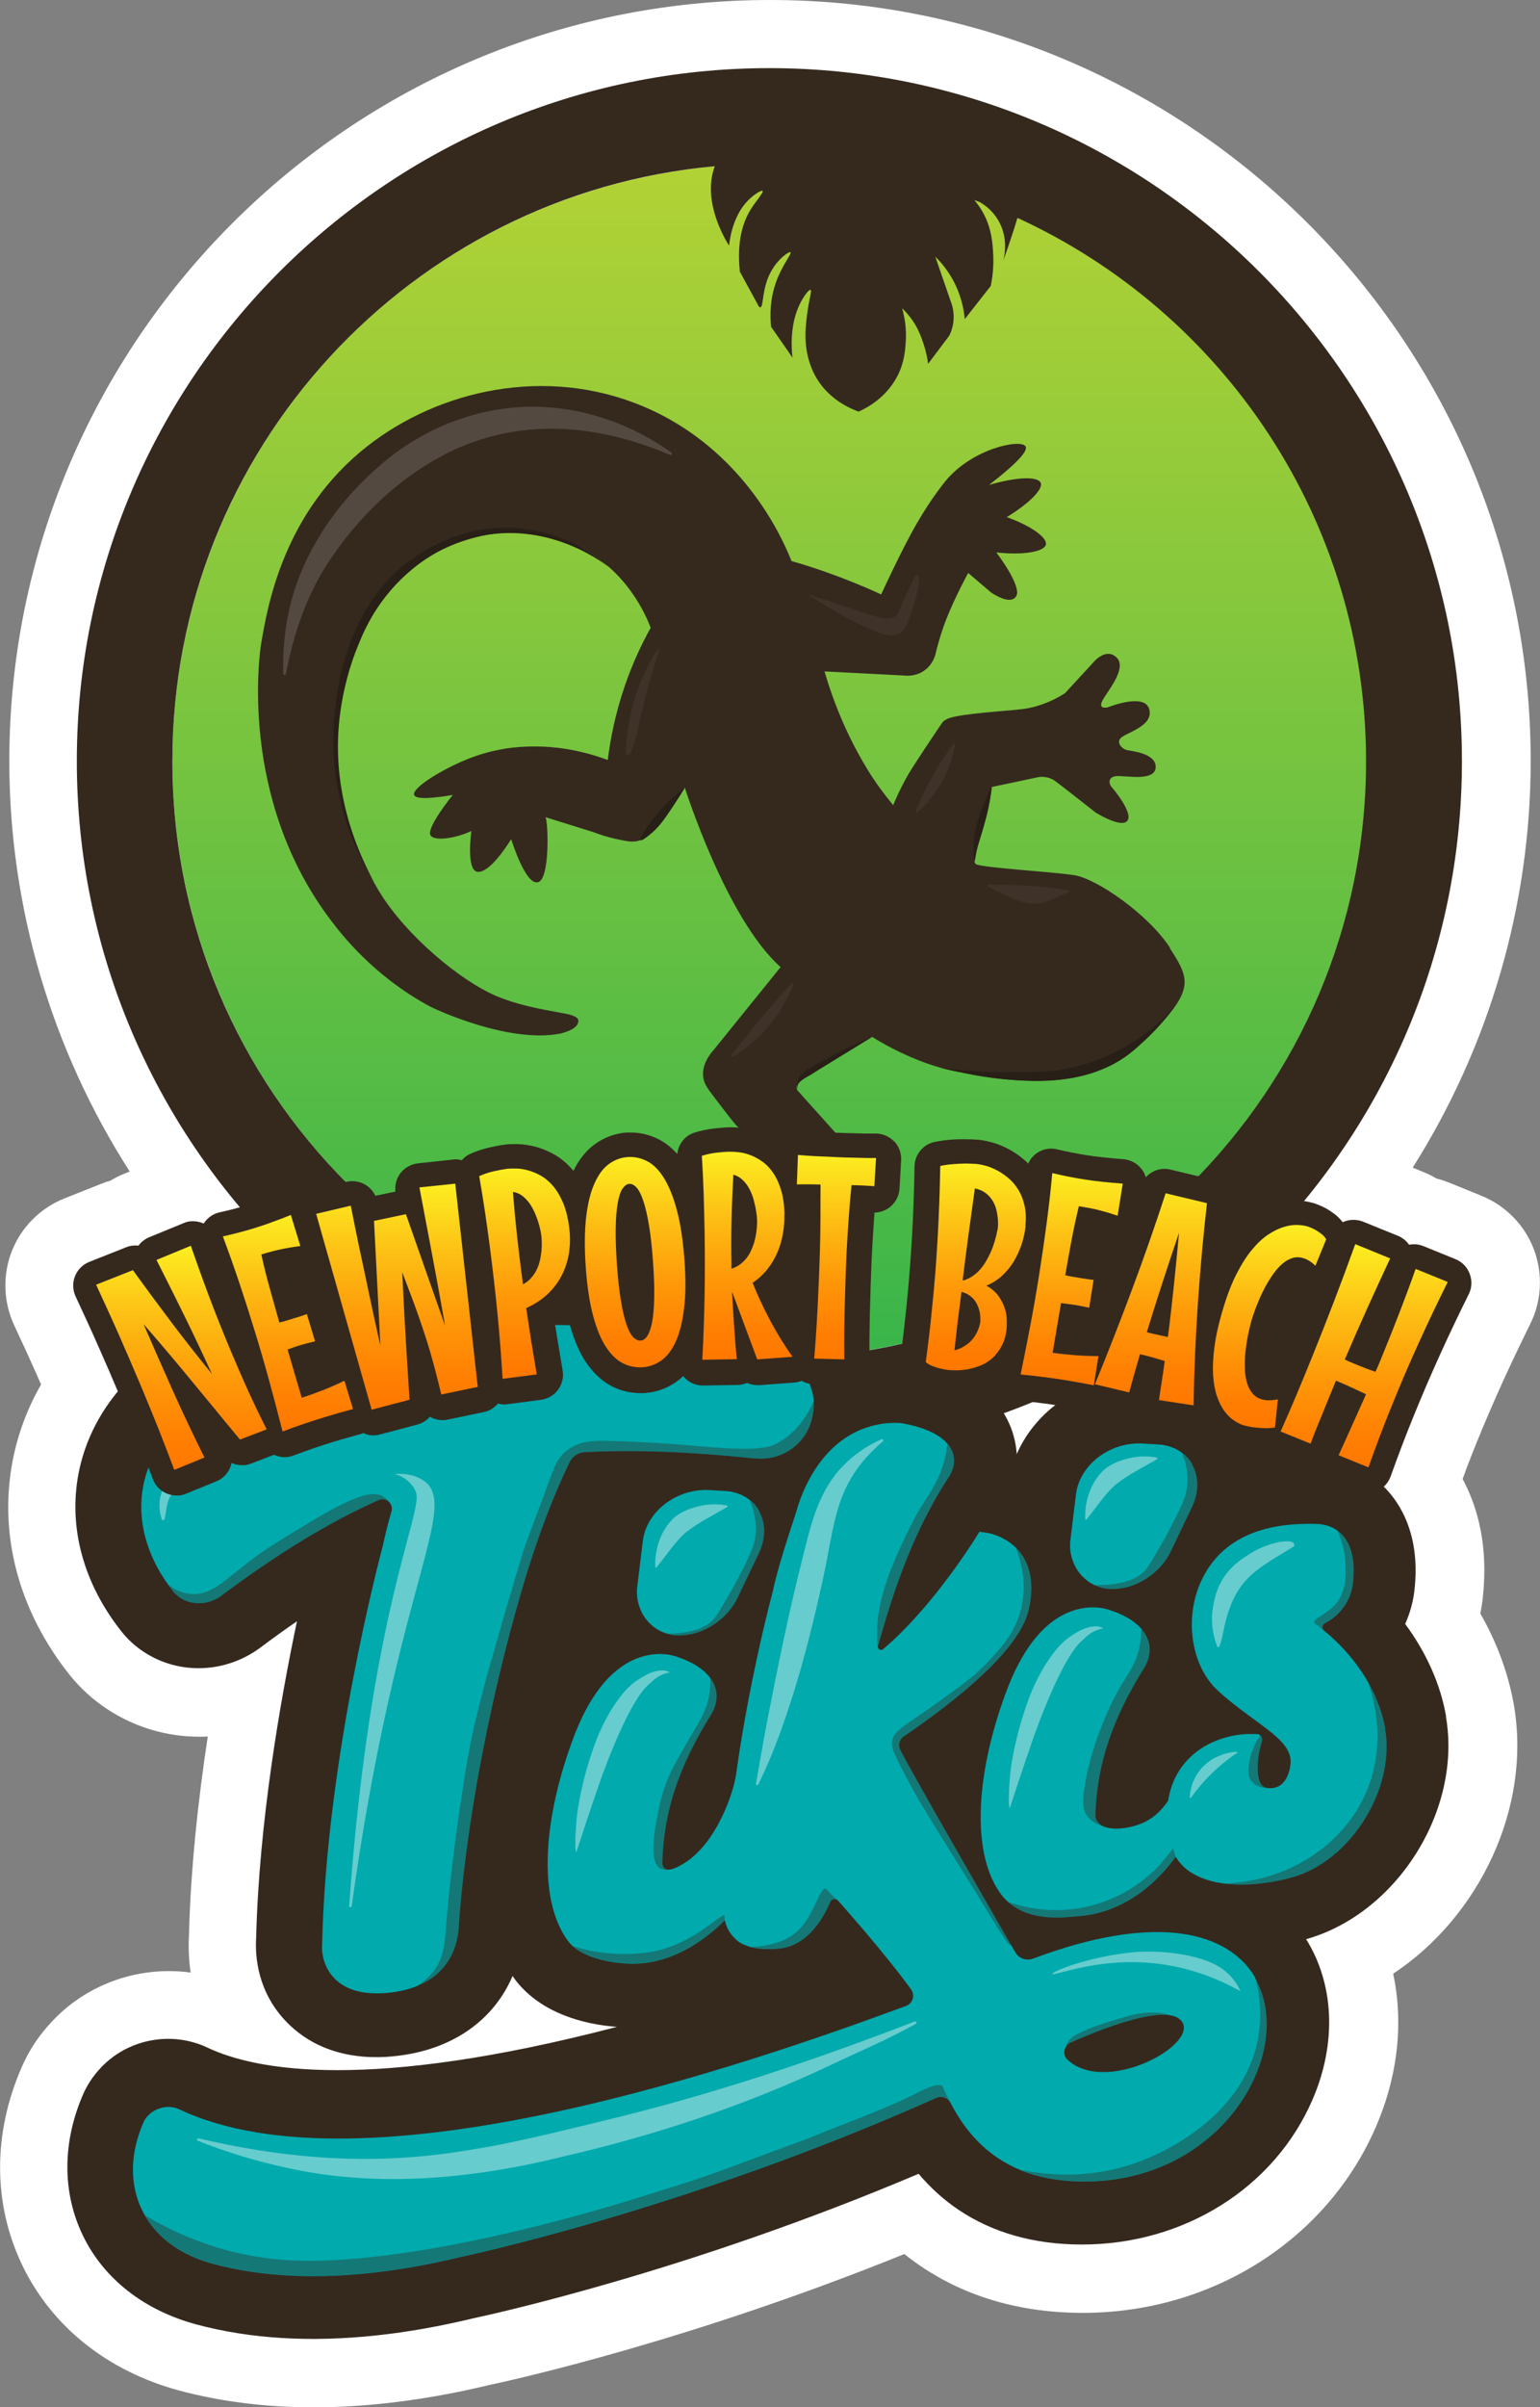 <?xml version="1.0" encoding="UTF-8"?>
<svg id="Layer_2" data-name="Layer 2" xmlns="http://www.w3.org/2000/svg" xmlns:xlink="http://www.w3.org/1999/xlink" viewBox="0 0 135.71 212">
  <rect x="0" y="0" width="135.71" height="212" fill="#808080" stroke="none"/>
  <defs>
    <style>
      .cls-1 {
        fill: url(#linear-gradient-2);
      }

      .cls-2, .cls-3, .cls-4, .cls-5 {
        fill: #fff;
      }

      .cls-6 {
        fill: url(#linear-gradient-6);
      }

      .cls-7, .cls-8 {
        fill: #35291e;
      }

      .cls-9 {
        fill: url(#linear-gradient-11);
      }

      .cls-10 {
        fill: url(#linear-gradient-10);
      }

      .cls-3 {
        opacity: .05;
      }

      .cls-3, .cls-4, .cls-8, .cls-5 {
        isolation: isolate;
      }

      .cls-11 {
        fill: #00aaad;
      }

      .cls-4 {
        opacity: .15;
      }

      .cls-8 {
        opacity: .38;
      }

      .cls-12 {
        fill: url(#linear-gradient-5);
      }

      .cls-13 {
        fill: none;
      }

      .cls-14 {
        fill: #281f17;
      }

      .cls-15 {
        fill: url(#linear-gradient-7);
      }

      .cls-5 {
        opacity: .4;
      }

      .cls-16 {
        fill: url(#linear-gradient-9);
      }

      .cls-17 {
        fill: url(#linear-gradient-3);
      }

      .cls-18 {
        fill: url(#linear-gradient);
      }

      .cls-19 {
        fill: url(#linear-gradient-4);
      }

      .cls-20 {
        fill: url(#linear-gradient-8);
      }

      .cls-21 {
        fill: url(#linear-gradient-12);
      }

      .cls-22 {
        fill: url(#linear-gradient-13);
      }
    </style>
    <linearGradient id="linear-gradient" x1="67.8" y1="18.13" x2="67.8" y2="123.35" gradientTransform="translate(0 137.77) scale(1 -1)" gradientUnits="userSpaceOnUse">
      <stop offset="0" stop-color="#39b54a"/>
      <stop offset="1" stop-color="#b2d235"/>
    </linearGradient>
    <linearGradient id="linear-gradient-2" x1="15.98" y1="8.32" x2="15.98" y2="28.05" gradientTransform="translate(0 137.77) scale(1 -1)" gradientUnits="userSpaceOnUse">
      <stop offset="0" stop-color="#f70"/>
      <stop offset=".15" stop-color="#ff8003"/>
      <stop offset=".4" stop-color="#fe9909"/>
      <stop offset=".71" stop-color="#fdc215"/>
      <stop offset="1" stop-color="#fcee21"/>
    </linearGradient>
    <linearGradient id="linear-gradient-3" x1="25.37" y1="11.7" x2="25.37" y2="30.76" gradientTransform="translate(0 137.77) scale(1 -1)" gradientUnits="userSpaceOnUse">
      <stop offset="0" stop-color="#f70"/>
      <stop offset=".15" stop-color="#ff8003"/>
      <stop offset=".4" stop-color="#fe9909"/>
      <stop offset=".71" stop-color="#fdc215"/>
      <stop offset="1" stop-color="#fcee21"/>
    </linearGradient>
    <linearGradient id="linear-gradient-4" x1="34.97" y1="13.62" x2="34.97" y2="33.52" gradientTransform="translate(0 137.77) scale(1 -1)" gradientUnits="userSpaceOnUse">
      <stop offset="0" stop-color="#f70"/>
      <stop offset=".15" stop-color="#ff8003"/>
      <stop offset=".4" stop-color="#fe9909"/>
      <stop offset=".71" stop-color="#fdc215"/>
      <stop offset="1" stop-color="#fcee21"/>
    </linearGradient>
    <linearGradient id="linear-gradient-5" x1="46.22" y1="16.34" x2="46.22" y2="34.86" gradientTransform="translate(0 137.77) scale(1 -1)" gradientUnits="userSpaceOnUse">
      <stop offset="0" stop-color="#f70"/>
      <stop offset=".15" stop-color="#ff8003"/>
      <stop offset=".4" stop-color="#fe9909"/>
      <stop offset=".71" stop-color="#fdc215"/>
      <stop offset="1" stop-color="#fcee21"/>
    </linearGradient>
    <linearGradient id="linear-gradient-6" x1="55.97" y1="17.35" x2="55.97" y2="35.88" gradientTransform="translate(0 137.77) scale(1 -1)" gradientUnits="userSpaceOnUse">
      <stop offset="0" stop-color="#f70"/>
      <stop offset=".15" stop-color="#ff8003"/>
      <stop offset=".4" stop-color="#fe9909"/>
      <stop offset=".71" stop-color="#fdc215"/>
      <stop offset="1" stop-color="#fcee21"/>
    </linearGradient>
    <linearGradient id="linear-gradient-7" x1="65.84" y1="18.02" x2="65.84" y2="36.35" gradientTransform="translate(0 137.77) scale(1 -1)" gradientUnits="userSpaceOnUse">
      <stop offset="0" stop-color="#f70"/>
      <stop offset=".15" stop-color="#ff8003"/>
      <stop offset=".4" stop-color="#fe9909"/>
      <stop offset=".71" stop-color="#fdc215"/>
      <stop offset="1" stop-color="#fcee21"/>
    </linearGradient>
    <linearGradient id="linear-gradient-8" x1="73.71" y1="18.06" x2="73.71" y2="36.07" gradientTransform="translate(0 137.77) scale(1 -1)" gradientUnits="userSpaceOnUse">
      <stop offset="0" stop-color="#f70"/>
      <stop offset=".15" stop-color="#ff8003"/>
      <stop offset=".4" stop-color="#fe9909"/>
      <stop offset=".71" stop-color="#fdc215"/>
      <stop offset="1" stop-color="#fcee21"/>
    </linearGradient>
    <linearGradient id="linear-gradient-9" x1="86.01" y1="17.1" x2="86.01" y2="35.31" gradientTransform="translate(0 137.77) scale(1 -1)" gradientUnits="userSpaceOnUse">
      <stop offset="0" stop-color="#f70"/>
      <stop offset=".15" stop-color="#ff8003"/>
      <stop offset=".4" stop-color="#fe9909"/>
      <stop offset=".71" stop-color="#fdc215"/>
      <stop offset="1" stop-color="#fcee21"/>
    </linearGradient>
    <linearGradient id="linear-gradient-10" x1="94.43" y1="15.78" x2="94.43" y2="34.46" gradientTransform="translate(0 137.77) scale(1 -1)" gradientUnits="userSpaceOnUse">
      <stop offset="0" stop-color="#f70"/>
      <stop offset=".15" stop-color="#ff8003"/>
      <stop offset=".4" stop-color="#fe9909"/>
      <stop offset=".71" stop-color="#fdc215"/>
      <stop offset="1" stop-color="#fcee21"/>
    </linearGradient>
    <linearGradient id="linear-gradient-11" x1="101.43" y1="13.99" x2="101.43" y2="34.2" gradientTransform="translate(0 137.77) scale(1 -1)" gradientUnits="userSpaceOnUse">
      <stop offset="0" stop-color="#f70"/>
      <stop offset=".15" stop-color="#ff8003"/>
      <stop offset=".4" stop-color="#fe9909"/>
      <stop offset=".71" stop-color="#fdc215"/>
      <stop offset="1" stop-color="#fcee21"/>
    </linearGradient>
    <linearGradient id="linear-gradient-12" x1="111.88" y1="11.99" x2="111.88" y2="29.89" gradientTransform="translate(0 137.77) scale(1 -1)" gradientUnits="userSpaceOnUse">
      <stop offset="0" stop-color="#f70"/>
      <stop offset=".15" stop-color="#ff8003"/>
      <stop offset=".4" stop-color="#fe9909"/>
      <stop offset=".71" stop-color="#fdc215"/>
      <stop offset="1" stop-color="#fcee21"/>
    </linearGradient>
    <linearGradient id="linear-gradient-13" x1="120.23" y1="8.53" x2="120.23" y2="28.18" gradientTransform="translate(0 137.77) scale(1 -1)" gradientUnits="userSpaceOnUse">
      <stop offset="0" stop-color="#f70"/>
      <stop offset=".15" stop-color="#ff8003"/>
      <stop offset=".4" stop-color="#fe9909"/>
      <stop offset=".71" stop-color="#fdc215"/>
      <stop offset="1" stop-color="#fcee21"/>
    </linearGradient>
  </defs>
  <path class="cls-2" d="m130.19,126.89c.71-1.75,1.46-3.48,2.22-5.16.77-1.69,1.59-3.41,2.43-5.11,1.02-2.02,1.14-4.42.34-6.57-.8-2.14-2.48-3.86-4.6-4.73l-2.83-1.15c-.38-.15-.77-.28-1.16-.38-.34-.2-.7-.38-1.08-.54l-1.02-.42c6.75-10.67,10.4-23.12,10.4-35.82C134.89,30.07,104.82,0,67.86,0S.82,30.07.82,67.03c0,12.85,3.72,25.4,10.61,36.14l-.56.23c-.4.16-.78.36-1.14.58-.27.07-.54.16-.8.27l-3.25,1.29c-2.11.84-3.8,2.52-4.63,4.63-.83,2.09-.76,4.47.19,6.52.69,1.48,1.35,2.91,1.95,4.26.14.32.29.65.43.98-1.21,2.1-2.05,4.36-2.51,6.74-1.24,6.51.54,13.2,5.03,18.84.95,1.18,2.07,2.2,3.34,3.03,2.4,1.57,5.19,2.41,8.09,2.41.25,0,.49,0,.74-.02-.84,5.51-1.51,11.61-1.66,17.57-.06,1.09,0,2.17.15,3.22-.63-.09-1.27-.13-1.91-.13-4.05,0-7.89,1.71-10.54,4.69-1.02,1.12-1.83,2.38-2.42,3.73-2.58,5.88-2.56,12.1.04,17.5,2.62,5.43,7.56,9.35,13.9,11.04,3.65.97,7.61,1.46,11.78,1.46,2.02,0,4.13-.12,6.27-.35,2.95-.32,6.05-.86,9.21-1.62,2.18-.46,17.76-3.92,36.56-11.53.48.38.97.74,1.47,1.08,4,2.7,8.76,4.08,14.16,4.1h.1c11.41,0,21.55-6.45,25.85-16.43,1.93-4.49,2.42-9.15,1.5-13.44,7.57-5,12.2-14.6,10.64-23.65-.48-2.76-1.49-5.51-2.96-8.07.1-.47.17-.94.22-1.42.5-4.53-.45-7.95-1.78-10.43.11-.29.22-.58.32-.87.31-.83.65-1.68.98-2.5Zm-.49-13.82c0-.15,0-.3-.02-.46.02.15.03.3.02.46Zm-1.39-2.19l-2.83-1.15c-.14-.06-.29-.1-.44-.13.15.03.29.07.44.13l2.83,1.15Zm-8.13-3.31c-.14-.06-.29-.1-.44-.13.15.03.3.07.44.13l3.06,1.24c.4.17.75.44.99.79-.24-.35-.59-.63-.99-.79l-3.06-1.24Zm-.85-.16c.09,0,.17.01.26.02-.11-.01-.22-.03-.34-.02.03,0,.05,0,.08,0Zm-2.49-1.04c-.36-.18-.67-.31-1-.42.33.11.65.24,1,.42.28.15.55.33.84.55.27.21.5.45.71.71h0c-.21-.26-.44-.51-.71-.71-.29-.22-.57-.4-.84-.55Zm7.86,33.65c-.06.52-.16,1.04-.3,1.54.14-.5.24-1.02.3-1.54.18-1.66.09-3.07-.16-4.27.25,1.2.34,2.62.16,4.27Zm-.06-15.4c-.36.89-.71,1.77-1.05,2.66.34-.89.68-1.77,1.05-2.66.37-.9.75-1.8,1.13-2.7-.39.9-.76,1.8-1.13,2.7Zm0-15.05c.09,0,.17.02.26.03-.11-.01-.23-.03-.34-.02h0s.06,0,.09,0Zm2.31-57.77c1.26,4.87,1.92,9.98,1.92,15.23h0c0-5.26-.67-10.36-1.92-15.23-.75-2.92-1.72-5.76-2.88-8.5,1.16,2.74,2.13,5.58,2.88,8.5Zm-18.09-29.92c1.45,1.31,2.83,2.7,4.14,4.14-1.31-1.45-2.7-2.83-4.14-4.14-1.45-1.31-2.95-2.56-4.52-3.73,1.57,1.17,3.08,2.42,4.52,3.73Zm5.95,164.86c-.18.31-.35.63-.54.93.19-.3.36-.62.54-.93Zm-.87,1.41c-.18.27-.36.55-.55.81.19-.26.37-.54.55-.81Zm-.93,1.28c-.2.25-.39.5-.6.74.21-.24.4-.49.6-.74Zm-2.13,2.3c-.23.21-.45.43-.68.63.24-.2.46-.42.68-.63Zm-1.2,1.04c-.23.19-.46.38-.7.55.24-.18.47-.37.7-.55Zm-1.28.95c-.24.16-.47.33-.72.49.25-.15.48-.33.72-.49Zm-1.34.85c-.25.14-.49.29-.74.43.25-.13.5-.29.74-.43Zm-1.4.75c-.26.13-.51.26-.77.37.26-.12.51-.25.77-.37ZM12.21,109.7c-.11-.01-.23-.02-.34-.01.03,0,.06,0,.08,0,.09,0,.18,0,.26.02.24-.33.57-.59.95-.74l3.02-1.24c.12-.05.25-.09.38-.12-.13.03-.26.07-.38.12l-3.02,1.24c-.38.16-.71.42-.95.74Zm4.24,37.16c-.26-.03-.51-.09-.77-.15.26.06.51.11.77.15Zm1.51-39.11c-.15-.07-.31-.12-.47-.15.16.03.32.08.47.15,0,0,0,0,.01,0h0s0,0-.01,0Zm3.84,38.15c-.37.2-.76.36-1.15.5.39-.14.78-.31,1.15-.5Zm-1.29.55c-.38.13-.77.23-1.16.31.39-.08.78-.18,1.16-.31Zm2.3,20.46c.31-5.12.96-10.23,1.71-14.83.37-2.3.77-4.47,1.16-6.45-.39,1.98-.78,4.15-1.16,6.45-.75,4.6-1.4,9.72-1.71,14.83Zm3.17,11.8c-.23-.2-.44-.39-.63-.59.19.19.4.39.63.59Zm.75.58c-.19-.13-.35-.26-.52-.4.17.13.34.27.52.4Zm-4.86-33.44c.39-.21.77-.44,1.13-.71-.36.27-.74.5-1.13.71Zm4.03,36.32c-.58-.05-1.14-.12-1.66-.19.52.07,1.08.14,1.66.19Zm-1.68-.19c-.52-.07-1.02-.16-1.48-.25.47.09.96.18,1.48.25Zm-1.5-.25c-.47-.09-.9-.19-1.32-.3.41.11.85.2,1.32.3Zm5.04.57c.65.03,1.33.04,2.05.04-.72,0-1.4-.02-2.05-.04Zm5.52-.06c-.32.02-.63.03-.94.05.31-.01.62-.03.94-.05Zm-1.21.06c-.21,0-.42.01-.63.02.21,0,.41-.01.63-.02Zm-1.16.04c-.16,0-.31,0-.46,0,.15,0,.3,0,.46,0Zm-3.16-.03c-.65-.03-1.27-.07-1.85-.12.59.05,1.2.09,1.85.12Zm-.71-2.8c.18.11.36.23.56.33-.2-.11-.38-.22-.56-.33Zm.95.54c.2.1.41.19.62.28-.22-.09-.42-.18-.62-.28Zm1.08.46c.23.08.47.16.72.23-.25-.07-.49-.14-.72-.23Zm1.22.36c.28.06.57.11.87.16-.3-.05-.59-.09-.87-.16Zm1.37.24c.39.04.8.07,1.23.08-.43,0-.84-.03-1.23-.08Zm1.52.09c.56,0,1.14-.03,1.76-.09-.6.07-1.18.1-1.72.1-.01,0-.02,0-.03,0Zm13.61-.87c-5.23,1.08-9.61,1.66-13.28,1.89,3.67-.23,8.05-.81,13.28-1.89Zm-2.54-4.49c.37-.56.71-1.15.98-1.79h0c-.27.64-.61,1.22-.98,1.79Zm8.17,3.21c-.23.06-.46.11-.69.17.23-.06.45-.11.69-.17Zm-1.94.47c-1.07.25-2.11.48-3.12.69,1.01-.21,2.04-.44,3.12-.69ZM9.01,83.22c-.71-2.58-1.26-5.23-1.62-7.93.37,2.7.91,5.35,1.62,7.93,2.37,8.6,6.58,16.44,12.17,23.08h0c-5.59-6.64-9.8-14.48-12.17-23.08Zm8.31,24.35c-.12-.02-.24-.03-.37-.03.03,0,.05,0,.08,0,.1,0,.19.02.29.03Zm-3.38,38.57c-.4-.18-.79-.39-1.17-.64.37.25.77.46,1.17.64Zm1.23.45c-.28-.08-.55-.19-.82-.29.27.11.54.22.82.29Zm1.83.3c.27.02.54.04.82.03-.08,0-.16,0-.24,0-.19,0-.38-.03-.57-.04Zm1.01.02c.39-.02.78-.06,1.17-.13-.39.07-.78.11-1.17.13Zm.35,33.43c.54.25,1.16.51,1.89.74-.73-.23-1.35-.48-1.89-.74-.36-.17-.74-.3-1.11-.42.38.11.75.24,1.11.42Zm3.06,1.07c-.41-.11-.8-.22-1.16-.33.36.12.75.23,1.16.33Zm-4.46-1.57c-.35-.09-.7-.16-1.06-.21.36.04.71.12,1.06.21Zm-1.15-.22c-.38-.04-.77-.05-1.15-.04.08,0,.16-.01.24-.01.3,0,.61.02.91.05Zm-6.14,1.84c-.3.25-.58.51-.85.81.26-.29.55-.56.85-.81Zm4.71-1.86c-.36.02-.71.06-1.06.13.35-.07.7-.11,1.06-.13Zm-1.15.14c-.37.08-.74.19-1.09.31.36-.13.72-.24,1.09-.31Zm-1.35.41c-.34.13-.68.29-1,.47.32-.18.66-.33,1-.47Zm-1.04.49c-.33.19-.65.41-.95.64.3-.24.62-.46.95-.64Zm-4.36,13.72c-.06-.21-.11-.43-.16-.64.04.22.1.43.16.64Zm13.13,10.87c.22.04.44.08.66.12-.22-.04-.44-.08-.66-.12Zm2.34.38c.22.03.45.06.67.09-.23-.03-.45-.06-.67-.09Zm3.02.3s.04,0,.06,0c-.02,0-.04,0-.06,0Zm2.43.07c.25,0,.5,0,.74,0-.15,0-.31.01-.47.01-.09,0-.18,0-.28,0Zm5.9-.3s0,0,0,0c0,0,0,0,0,0,.68-.07,1.37-.16,2.07-.26-.7.1-1.39.19-2.07.26Zm-3.32.25c.25-.01.5-.02.75-.04-.25.02-.5.02-.75.04Zm60.92-8.7c.94.19,1.92.32,2.93.39-1.01-.07-1.99-.2-2.93-.39Zm4.47.44c.31,0,.61-.02.91-.03-.28,0-.55.03-.84.03-.03,0-.05,0-.08,0Zm8.87-1.71c-.26.11-.52.22-.78.31.27-.1.52-.21.78-.31Zm-1.51.55c-.27.09-.53.18-.81.26.27-.08.54-.17.81-.26Zm-1.55.45c-.28.07-.55.15-.83.2.28-.06.55-.14.83-.2Zm-1.6.34c-.28.05-.56.11-.85.15.29-.04.57-.1.85-.15Zm-1.63.23c-.29.03-.58.07-.87.09.29-.02.58-.06.87-.09Zm13.43-6.23c.22-.22.43-.45.64-.68-.21.23-.42.46-.64.68Zm3.71-5c.24-.46.47-.94.68-1.43-.21.49-.44.96-.68,1.43Zm1.53-12.36c-.34-1.12-.81-2.18-1.43-3.16h0c.61.98,1.09,2.05,1.43,3.16.34,1.12.53,2.29.58,3.49-.05-1.2-.25-2.38-.58-3.49Zm10.7-16.54c.35-1.54.49-3.11.38-4.67-.03-.52-.1-1.04-.18-1.55-.18-1.07-.48-2.14-.87-3.18.39,1.04.69,2.11.87,3.18.09.52.15,1.03.18,1.55.1,1.56-.04,3.13-.38,4.67Zm-.34-38.16c.8-1.77,1.65-3.55,2.52-5.3-.87,1.75-1.72,3.53-2.52,5.3Z"/>
  <circle class="cls-18" cx="67.8" cy="67.03" r="52.61"/>
  <path class="cls-7" d="m103.12,83.49c-1.93-2.97-6.48-6.12-8.48-6.42-2-.3-8.05-.65-8.63-.96-.58-.31,1.05-3.37,1.39-6.8l4.11-.87s.78-.17,1.51.37c.73.54,3.53,2.75,3.53,2.75,0,0,2.26,1.41,2.79.73.54-.67-1.13-2.7-1.39-2.99-.25-.29-.32-.9.45-.95.77-.06,3.36.5,3.44-.75.08-1.25-2.09-1.45-2.52-1.54-.43-.08-1.1-.73-.41-1.18.68-.45,2.8-1.07,2.35-2.47-.45-1.4-3.6-.13-3.6-.13,0,0-.95.27-.51-.58.44-.84,2.22-2.86,1.24-3.8-.98-.94-2.11.51-2.11.51l-2.42,2.63c-.54.35-1.39.82-2.48,1.14-.9.27-1.48.3-2.98.43-4.4.37-4.87.6-5.27.92-.08.06-.59.84-1.63,2.4-1.12,1.7-1.4,2.15-1.65,2.61-.54.97-.91,1.81-1.14,2.37-.73-.89-1.49-1.89-2.19-3.02-1.23-1.99-2.75-4.94-3.86-8.76l6.98.36c.17.02,1.09.13,1.9-.5.65-.51.85-1.18.9-1.39.3-1.26.64-2.26.92-2.99.8-2.05,1.96-4.15,1.96-4.15l2.02,1.72s1.72,1.21,2.22.31c.5-.89-1.76-3.84-1.76-3.84,2.42.27,4.23-.07,4.37-.69.13-.61-1.3-1.65-3.45-2.42,1.96-1.19,3.23-2.46,2.99-3.02-.25-.58-2.13-.53-4.55.19,2.75-2.14,3.41-3.04,3.22-3.39-.38-.7-4.71.16-7.08,3.07-.1.12-.18.23-.25.32-.13.17-.59.77-1.05,1.45,0,0-.57.83-1.18,1.89-1.31,2.25-3.09,6.13-3.17,6.3,0,0-3.6-1.72-7.9-2.94-.67-1.69-4.09-9.84-13.07-13.62-8.59-3.61-18-1.43-24.29,3.49-7.44,5.82-8.83,14.18-9.38,17.43-.1.61-2.07,13.61,6.24,24.46.78,1.01,3.57,4.71,8.55,7.42.72.39,7.14,3.32,11.6,2.43,1.08-.27,1.63-.7,1.56-1.18-.06-.39-1.01-.55-1.51-.64-1.95-.35-3.93-.72-5.75-1.5-3.25-1.4-7.89-5.34-10.19-9.04-.96-1.55-5.94-9.96-2.82-19.54.74-2.28,2.6-7.96,8.28-10.72,1.45-.71,6.69-2.94,12.03-.27,4.28,2.14,5.94,6.09,6.34,7.16-.76,1.37-1.56,3.04-2.24,5-.87,2.51-1.31,4.78-1.54,6.64-2.68-.99-4.89-1.18-6.24-1.19-1.59-.02-2.78.18-3.13.25-.67.12-1.81.37-3.15.93-2.08.85-4.76,2.47-4.54,3.09.09.26.75.45,3.4,0,0,0-2.45,3.01-1.94,3.59.51.58,2.62.07,3.58-.42,0,0-.49,3.48.54,3.6,1.03.12,2.54-2.19,2.97-2.88,0,0,1.3,4.27,2.43,3.77.97-.43.84-5.14.6-5.7l4.23,1.32c.5.19,1.22.44,2.13.63.83.17,1.25.26,1.73.15.67-.15,1.14-.57,1.87-1.45.64-.76,1.46-1.85,2.3-3.28,0,0,3.65,11.57,8.45,15.83l-5.91,7.31c-.36.4-1.04,1.3-.91,2.37.07.58.36.98.91,1.7,1.16,1.52,1.73,2.28,2.12,2.68.88.92,2.13,2.37,3.62,4.63.1.27.41.72.3,1.28-.04.22-.13.62-.24,1.1.71.16,1.43.29,2.15.41.29.05.66.11.9.14.63.08.09.04.36-.02.01,0,.02,0,.02,0,.12-.07.23-.13.34-.21.26-.17.51-.36.76-.55.61-.46.62-.4,1.2-1.04.05-.05.41-.52.39-.46.15-.23.27-.47.39-.71.17-.35.3-.93.43-1.6.1-.52.17-1.05.23-1.58-.7-.11-1.33-.18-1.58-.14l-4.02-4.48s-.19-.51.27-.8c.46-.3,6.33-3.89,6.33-3.89,0,0,3.61,2.37,7.56,3.08,3.94.7,11.28,2.23,16.08-2.42,4.8-4.66,4.53-5.49,2.6-8.47Z"/>
  <path class="cls-7" d="m67.8,6C34.15,6,6.77,33.38,6.77,67.03s27.38,61.03,61.03,61.03,61.03-27.38,61.03-61.03S101.45,6,67.8,6Zm0,113.64c-29.05,0-52.61-23.55-52.61-52.61,0-27.43,21-49.96,47.8-52.39-.02.05-.04.11-.06.17-1.09,3.25,1.32,6.82,1.32,6.82,0,0,.16-2.2,1.41-3.69.62-.75,1.45-1.23,1.55-1.13.11.11-.58.88-1.02,1.58-.66,1.04-1.29,2.73-.99,5.54l1.55,2.84c.11.25.2.31.25.3.31-.02.11-1.7.98-3.22.6-1.07,1.55-1.73,1.68-1.63.14.11-.72,1.1-1.26,2.59-.54,1.49-.56,2.9-.45,3.97l1.89,2.72s-.34-2.23.42-4.21c.38-1,1.01-1.82,1.17-1.76.14.06-.13.79-.31,2.18-.08.67-.21,1.63-.1,2.65.04.4.18,1.65.91,2.9,1.14,1.95,3.02,2.73,3.73,2.99.67-.3,2.38-1.16,3.4-3.09.62-1.17.7-2.28.75-2.91.11-1.33-.12-2.42-.31-3.1.25.24.59.6.92,1.08.43.62.64,1.16.8,1.58.2.53.44,1.28.57,2.23l1.87-2.49c.15-.3.38-.88.38-1.64,0-.65-.17-1.17-.29-1.46-.44-1.28-.89-2.57-1.33-3.85.43.42.93,1,1.38,1.75.88,1.47,1.14,2.89,1.22,3.75l2.29-2.92c.24-1.17.25-2.16.21-2.86-.05-.91-.13-2.1-.79-3.4-.29-.57-.61-1-.87-1.3.17.06.33.13.5.19.48.28,1.09.75,1.56,1.51,1.01,1.64.57,3.35.48,3.64,0,0,.68-1.81,1.26-3.77,18.13,8.31,30.72,26.6,30.72,47.85,0,29.05-23.55,52.61-52.6,52.61Z"/>
  <path class="cls-14" d="m72.31,93.55c-.31.16-.63.3-1.06.59-.45.3-.69.46-.85.76-.22.41-.17.85-.12,1.1-.02-.1-.04-.3.05-.5.04-.09.11-.19.31-.35.27-.22.51-.34.6-.38.3-.16.58-.36.87-.54.68-.41,1.36-.84,2.04-1.25.68-.42,1.95-1.19,2.74-1.68-1.52.63-2.5,1.12-3.08,1.43-.65.34-.8.47-1.5.82Z"/>
  <path class="cls-14" d="m53.96,50.19c-.96-.88-3.72-3.18-7.93-3.63-4.83-.52-8.34,1.75-9.34,2.41-7.02,4.67-7.26,13.9-7.31,15.77-.16,6.01,2.16,10.62,3.59,12.95-1.15-2.09-3.48-6.97-3.16-13.09.2-3.77,1.34-6.73,1.6-7.39.43-1.08,1.04-2.61,2.22-4.21.64-.87,3.54-4.79,8.84-5.82,6.14-1.18,10.81,2.44,11.5,3Z"/>
  <path class="cls-14" d="m60.37,69.36c-.46.34-1.09.84-1.77,1.55-1.24,1.29-2.33,2.92-2.15,3.08.09.08.48-.22.77-.45.77-.6,1.25-1.25,2.15-2.62.28-.42.62-.95,1-1.56Z"/>
  <path class="cls-4" d="m59.01,40.05c-6.15-2.61-12.65-3.27-18.83-.51-4.72,2.17-8.64,5.92-11.44,10.28-1.83,2.92-2.87,6.07-3.54,9.5,0,.07-.07.14-.14.12-.06-.01-.09-.06-.1-.11-.06-2.02.14-4.06.62-6.03,1.21-4.95,4.32-9.29,8.18-12.55,3.89-3.28,8.97-5.16,14.08-4.91,4.06.19,8.02,1.65,11.32,4.01.05.04.07.11.03.17-.04.06-.11.06-.17.03h0Z"/>
  <path class="cls-3" d="m71.08,52.3c2.3.74,3.98,1.29,5.43,1.78.82.28,1.88.64,2.49.13.16-.13.06-.16.79-1.71.2-.42.44-.91.65-1.34.09-.17.17-.34.27-.51.04-.07.14.03.16.04.34.23-.07,1.92-.68,3.57-.42,1.13-.61,1.36-.87,1.51-.64.37-1.44.11-1.95-.09-2.39-.89-5.16-2.65-6.28-3.4Z"/>
  <path class="cls-3" d="m58.09,57.33c-.56,1.61-.93,2.96-1.17,3.88-.64,2.54-1.12,5.34-1.62,5.32-.04,0-.14,0-.14-.06,0-.41.02-.81.05-1.22.19-2.03.69-4.03,1.55-5.88.33-.74.72-1.46,1.16-2.14.04-.06.14-.04.15.03h0s0,.02,0,.06Z"/>
  <path class="cls-3" d="m69.92,86.68c-.36.92-.99,2.24-2.11,3.6-1.15,1.38-2.37,2.26-3.22,2.78h-.07c-.07.02-.12-.07-.07-.12,1.46-1.92,3.04-3.81,4.63-5.61l.7-.77c.04-.05.14-.02.14.05,0,.02,0,.05,0,.07Z"/>
  <path class="cls-3" d="m84.15,65.63c-.14.79-.44,1.98-1.16,3.25-.7,1.25-1.53,2.12-2.13,2.64l-.08.02c-.06.02-.11-.05-.09-.1l.33-.78c.81-1.79,1.81-3.55,2.98-5.14.03-.05.12-.04.13.02,0,.02.01.05.02.08Z"/>
  <path class="cls-14" d="m103.75,88.37c-.61.73-1.54,1.72-2.84,2.69-.92.69-3.33,2.34-6.88,3.05-1.43.28-2.44.3-4.46.32-2.74.03-5-.18-6.58-.38.31.08.75.19,1.27.3,1.21.27,3.23.71,5.85.8,1.1.04,2.41.08,4.09-.18,1.2-.19,1.99-.45,2.41-.6,1.06-.38,1.79-.81,1.98-.93.73-.44,1.2-.84,1.81-1.38.43-.37,1.43-1.27,2.53-2.63.35-.43.62-.8.82-1.08Z"/>
  <path class="cls-14" d="m86.5,71.29c-.25.68-.57,1.58-.67,2.75-.08.93,0,1.74.06,1.75.05,0,.07-.49.29-1.33.08-.3.12-.4.26-.85,0,0,.21-.69.43-1.51.14-.52.35-1.43.53-2.79-.42.77-.7,1.46-.89,1.98Z"/>
  <path class="cls-3" d="m89.08,79.05c-.51-.22-1.97-.93-1.97-.93l-.05-.02s-.07-.08-.05-.13c0,0,.01-.04.08-.06,6.24.04,7.22.61,7.22.61-1.22.48-.98.46-1.58.67-.85.28-1.51.8-3.64-.14Z"/>
  <path class="cls-7" d="m127.44,151.19h0c-.49-2.86-1.76-5.67-3.61-8.17.42-.95.71-1.96.82-3.01.49-4.41-.96-7.12-2.27-8.62-.45-.52-.86-.86-1.52-1.37-2.87-2.23-6.01-4.66-10.94-6.53-2.17-.82-5.28-1.76-9.15-2.16-1.01-.06-3.83-.08-6.73,1.69-1.96,1.2-3.53,2.95-4.44,5.03-.07-.9-.27-1.8-.66-2.67-1.91-4.29-6.81-5.46-8.79-5.76-.5-.08-1.86-.22-3.64.07-1.18-2.81-3.57-5.06-6.74-5.98-1.23-.36-4.07-.93-8.43-1.7-2.15-.39-4.46-.67-6.84-.85-1.12-.09-2.3-.15-3.48-.19-13.56-.44-26.7,2.18-35.15,7.02-4.85,2.78-8.02,6.96-8.95,11.78-.91,4.77.44,9.72,3.83,13.97.54.67,1.19,1.26,1.94,1.75,3.09,2.03,7.19,1.88,10.24-.38,1.11-.83,2.18-1.6,3.24-2.33-1.49,7.08-3.35,17.76-3.6,27.93-.09,1.48.07,4.69,2.71,7.39,1.61,1.65,4.58,3.51,9.59,2.97,4.96-.53,8.63-3.13,10.3-7.05.1.14.19.28.29.41,2.22,2.84,5.93,3.86,8.91,4.07-21.84,5.7-31.79,3.86-36.09,1.83-3.25-1.54-7.19-.72-9.54,1.93-.58.64-1.05,1.36-1.39,2.12-1.87,4.26-1.88,8.7-.05,12.49,1.85,3.83,5.41,6.61,10.05,7.85,4.73,1.26,10.04,1.58,15.86.95,2.73-.29,5.58-.8,8.53-1.51,1.6-.34,18.97-4.13,39.21-12.72,1.04,1.23,2.21,2.29,3.5,3.16,3,2.02,6.64,3.06,10.82,3.07,9.05.03,17.06-5,20.41-12.8,2.14-4.98,1.88-10.15-.58-14.09,8-2.25,13.75-11.36,12.32-19.6Z"/>
  <path class="cls-11" d="m71.71,123.4c-.14-1.9-1.43-3.58-3.37-4.14-1.41-.41-5.97-1.24-7.87-1.57-1.97-.35-4.09-.61-6.29-.78-1.04-.08-2.12-.14-3.22-.18-12.39-.41-24.72,2-32.18,6.28-3.42,1.96-5.55,4.69-6.16,7.87-.55,2.88.23,5.93,2.19,8.67.15.21.31.42.47.63.17.2.37.38.6.54,1.05.7,2.54.62,3.61-.18,5-3.73,9.49-6.48,13.87-8.43.38-.17.77-.04.99.24.16.2.23.47.15.75-.31,1.08-.57,2.1-.78,3.1-.25.93-4.96,18.7-5.33,34.94-.04.41-.08,1.9,1.08,3.09,1.04,1.07,2.67,1.49,4.85,1.26.85-.09,1.61-.27,2.29-.53,2.35-.89,3.69-2.76,3.83-5.41v-.08c.86-11.81,3.96-24.66,6.36-32.08,1.04-3.22,2.16-6.05,3.39-8.61.25-.52.76-.86,1.33-.89,4.33-.23,9.21-.05,14.85.54h.14c2.35.26,4.47-1.2,5.04-3.46v-.06c.15-.51.19-1.01.15-1.51Z"/>
  <path class="cls-11" d="m110.62,174.17c-2.29-3.93-8.48-5.84-19.58-1.68-.59.22-1.26-.01-1.57-.56-.1-.18-.22-.38-.35-.6-2.53-4.39-9.55-16.58-9.83-17.33-.15-.4,0-.83.34-1.07,4.83-3.29,10.18-7.62,11.01-11.11.47-1.99.27-3.63-.58-4.88-.17-.25-.36-.47-.56-.66-1.11-1.08-2.48-1.28-2.54-1.29l-.65-.09-.35.56c-.05.07-3.78,6.11-8.14,9.78-.14.12-.33.06-.41-.06-.04-.06-.06-.14-.04-.23.36-1.29.73-2.52,1.09-3.65,1.46-4.51,3.09-8.07,5.14-11.21.65-1,.51-1.82.28-2.34-.1-.22-.23-.42-.39-.61-1.12-1.29-3.51-1.72-4.04-1.8-.34-.05-1.88-.15-3.64.59-4.09,1.72-5.43,6.43-5.65,7.24-.83,2.54-1.63,4.94-2.11,7.19-.12.44-1.52,5.7-2.67,12.56-.14.83-.26,1.62-.26,1.62-.14.93-.23,1.59-.25,1.71-.25,1.76-1.78,6.11-4.56,7.83-.31.19-1.15.71-1.62.54-.01,0-.02,0-.03-.01-.07-.03-.13-.07-.18-.14-.04-.06-.06-.12-.07-.18-.03-.1-.04-.19-.04-.27.13-4.72,1.59-8.65,4.28-13,.67-1.08.55-1.99.33-2.56-.1-.26-.24-.49-.4-.7-.87-1.15-2.45-1.69-2.82-1.81-.37-.15-1.89-.64-3.79.17-2.28.96-4.14,3.37-5.52,7.14-2.8,7.63-2.92,14.44-.32,17.77.11.14.23.26.37.39,1.42,1.24,4.35,1.67,6.21,1.47,2.53-.27,4.99-1.63,7.16-3.77,0,0,0,0,.01-.01.1.5.35,1.1.9,1.62.18.19.46.42.85.56l.04.02.07.02c.14.06.3.11.46.15.66.18,1.43.2,2.33.14,2.67-.19,4.08-2.81,4.62-4.1.1-.25.41-.34.62-.2.04.02.07.05.1.08.52.6,3.99,4.48,6.41,7.79.38.52.16,1.25-.44,1.47-14.14,5.22-47.69,16.82-64.03,9.11-.96-.46-2.14-.15-2.81.6-.16.17-.28.35-.36.55-1.18,2.7-1.23,5.43-.14,7.68.09.18.18.35.28.53,1.19,2.05,3.27,3.52,6.06,4.26,5.61,1.49,12.82,1.53,21.69-.61,0,0,19.9-4.15,41.98-14.03.45-.2.99-.03,1.23.4,0,0,.01.01.01.02,1.05,2.03,2.4,3.68,4.15,4.86.62.42,1.29.78,2.01,1.08,1.59.65,3.45,1,5.61,1.01,12.34.04,18.77-11.58,15.07-17.93Zm-16.73,6.18c.09-.2.25-.37.47-.47,2.1-.94,6.83-2.87,8.95-2.36.16.04.31.09.43.16,0,0,0,0,0,0h0c.18.1.33.23.44.39,1.34,2.09-6.78,6.45-10.11,3.32-.3-.28-.35-.7-.2-1.04Z"/>
  <path class="cls-11" d="m122.07,152.26c-.25-1.46-.79-2.83-1.5-4.09-1.03-1.81-2.43-3.38-3.9-4.57,0,0,0,0,0,0-.21-.18-.17-.51.08-.64,1.33-.68,2.31-2.02,2.47-3.53.21-1.88-.09-3.29-.88-4.19-.15-.17-.31-.32-.49-.45-.5-.36-1.12-.56-1.83-.58-2.33-.06-7.37.05-9.82,4.35-1.88,3.3-1.33,7.37.46,9.61.15.19.58.87,3.67,3.12,2.15,1.57,3.5,2.56,3.4,4-.01.21-.18,2.03-1.59,2.18-.15.02-.27.02-.38,0-.37-.03-.5-.18-.56-.24-.52-.6-.41-2.27-.16-3.26l.17-.65c.05-.18-.02-.36-.14-.48-.09-.08-.2-.13-.33-.13h-.67c-.15,0-3.41-.03-5.59,2.47-.81.93-1.33,2.07-1.54,3.4-.48.72-1.13,1.42-2.04,1.87-1,.49-2.46.76-3.41.48-.32-.09-.58-.25-.75-.48-.13-.18-.22-.36-.21-.54.13-4.72,1.59-8.65,4.28-13,.67-1.08.55-1.99.33-2.56-.13-.35-.34-.66-.58-.93-.89-.99-2.29-1.47-2.64-1.58-.37-.15-1.89-.64-3.79.17-2.28.96-4.14,3.37-5.52,7.14-2.8,7.63-2.92,14.44-.32,17.77.16.21.34.39.52.56,2.03,1.85,5.2,1.35,6.06,1.29,4.52-.28,7.41-3.41,8.74-5.25.3.51.7.95,1.23,1.31.9.6,1.96.91,3.03,1.05,1.08.14,2.18.11,3.15,0,1.21-.13,2.21-.37,2.73-.51,5.2-1.38,9.24-7.76,8.31-13.12Z"/>
  <path class="cls-11" d="m105.04,128.92c-.22-.38-.51-.7-.86-.96-.57-.44-1.3-.7-2.1-.75l-1.39-.08c-2.87-.17-5.55,1.87-5.87,4.47l-.49,4c-.14,1.13.2,2.25.92,3.08.35.4.76.71,1.22.92.46.21.96.33,1.49.34.49,0,.98-.06,1.46-.2,1.58-.45,3.04-1.62,3.75-3.12l1.87-3.91c.63-1.32.62-2.69-.01-3.77Z"/>
  <path class="cls-8" d="m40.45,169.55v-.08c.86-11.81,3.96-24.66,6.36-32.08,1.04-3.22,2.16-6.05,3.39-8.61.25-.52.76-.86,1.33-.89,4.33-.23,9.21-.05,14.85.54h.14c2.35.26,4.47-1.2,5.04-3.46v-.06c.14-.51.18-1.02.15-1.51-.55,1.23-1.55,2.86-3.32,3.75-.63.32-1.63.67-6.49.24-1.02-.09-4.82-.44-8.66-.5-.83-.01-2.31-.02-3.43.97-.68.6-.95,1.32-1.09,1.69-1.74,4.68-2.61,7.02-2.62,7.07-.9,3.14-.51,1.61-1.95,6.63-.82,2.83-1.23,4.27-1.54,5.47-.28,1.11-.99,3.67-1.46,6.5-1.36,8.14-1.82,14.14-1.82,14.14-.14,1.78-.2,3.03-1.12,4.24-.45.58-1,1.03-1.6,1.37,2.35-.9,3.69-2.76,3.84-5.42Z"/>
  <path class="cls-5" d="m14.31,131.31s-.01,0-.02-.01c-.3.74-.33,1.65-.02,2.54.02.02.06.05.1.05.33,0,.13-1.44.74-2.26-.28-.05-.57-.15-.81-.31Z"/>
  <path class="cls-13" d="m94.36,179.88c-.6.27-.75,1.06-.28,1.51,3.33,3.13,11.45-1.22,10.11-3.32-1.16-1.81-7.34.7-9.83,1.81Z"/>
  <path class="cls-8" d="m63.85,168.67c-.11-.12-1.39.97-2.62,1.72-.42.26-1.29.76-2.35,1.12-1.44.5-2.64.54-3.48.57-1.11.03-2.84-.04-4.9-.68,1.42,1.24,4.35,1.67,6.21,1.47,2.53-.27,4.99-1.63,7.16-3.77,0-.05-.02-.1-.02-.16-.02-.19.02-.25,0-.28Z"/>
  <path class="cls-13" d="m73.88,167.39s-.06-.06-.1-.08c.04.03.07.06.1.08Z"/>
  <path class="cls-13" d="m94.36,179.88c-.6.27-.75,1.06-.28,1.51,3.33,3.13,11.45-1.22,10.11-3.32-1.16-1.81-7.34.7-9.83,1.81Z"/>
  <path class="cls-8" d="m68.53,171.61c2.67-.19,4.08-2.81,4.62-4.1.1-.25.41-.34.62-.2-.16-.13-.36-.31-.59-.55-.33-.34-.33-.41-.42-.43-.51-.11-1,2.19-2.27,3.53-.72.76-1.97,1.51-4.29,1.6.66.18,1.44.2,2.33.14Z"/>
  <path class="cls-11" d="m66.88,133.02c-.21-.36-.48-.67-.81-.92-.58-.46-1.33-.74-2.16-.79l-1.39-.08c-2.87-.17-5.55,1.87-5.87,4.47l-.49,4c-.14,1.13.2,2.25.92,3.08.46.53,1.04.9,1.69,1.09.33.1.66.16,1.02.16.49,0,.98-.06,1.46-.2,1.58-.45,3.04-1.62,3.75-3.12l1.87-3.91c.63-1.32.63-2.69-.01-3.77Z"/>
  <path class="cls-5" d="m37.19,130.3s.43.23.7.64c1.88,2.84-3.25,10.63-6.9,36.95-.01.08-.13.07-.15.08,0,0-.02,0-.04-.02-.02-.02-.03-.09-.03-.09,1.83-25.82,6.48-34.56,5.9-36.39-.25-.79-.99-1.24-.99-1.24-.19-.14-.39-.23-.39-.23-.1-.05-.18-.08-.26-.1-.16-.05-.22-.06-.22-.07,0-.03.63-.09,1.31.06.25.05.64.15,1.07.42Z"/>
  <path class="cls-5" d="m64.02,132.76c-1.41.82-2.36,1.26-3.51,2.14-.6.48-1.28,1.34-1.82,2.07-.25.33-.52.69-.84,1.07-.03.03-.07.04-.1,0-.1-1.57.5-3.36,1.71-4.43.65-.53,1.43-.8,2.21-.98.39-.09.79-.14,1.19-.15.4,0,.8.03,1.19.1.07.01.08.11.02.14,0,0-.05.03-.05.03h0Z"/>
  <path class="cls-8" d="m61.26,143.83c1.58-.45,3.04-1.62,3.75-3.12l1.87-3.91c.63-1.31.63-2.69-.01-3.77-.21-.36-.48-.67-.81-.92.64,1.51.58,2.66.49,3.29-.14.92-.56,1.75-1.41,3.4-.37.73-.75,1.37-1.01,1.83-.6,1.03-.9,1.55-1.12,1.83-.37.46-1.39,1.43-4.23,1.41.33.1.66.16,1.02.16.49.01.98-.06,1.46-.2Z"/>
  <path class="cls-5" d="m97.09,143.34c.07.02.13.05.13.06,0,0,0,0,0,0-1.01.22-1.33.6-1.93,1.14-1.62,1.47-3.65,6.84-4.3,8.73-.8,2.31-1.47,4.33-2,5.97-.11-.17-.11-.96-.06-1.8.04-.69.09-1.35.21-2.12.6-3.68,1.81-6.45,1.81-6.45.47-1.08,1.03-2.16,1.86-3.25.43-.57.96-1.18,1.77-1.67.37-.22.7-.47,1.42-.65.56-.14.85-.05,1.09.02Z"/>
  <path class="cls-5" d="m58.89,147.22c.07.02.13.05.13.06,0,0,0,0,0,0-1.01.22-1.33.6-1.93,1.14-1.62,1.47-3.65,6.84-4.3,8.73-.8,2.31-1.47,4.33-2,5.97-.11-.17-.11-.96-.06-1.8.04-.69.09-1.35.21-2.12.6-3.68,1.81-6.45,1.81-6.45.47-1.08,1.03-2.16,1.86-3.25.43-.57.96-1.18,1.77-1.67.37-.22.7-.47,1.42-.65.56-.14.85-.05,1.09.02Z"/>
  <path class="cls-5" d="m101.91,128.54c-1.41.82-2.36,1.26-3.51,2.14-.6.48-1.28,1.34-1.82,2.07-.25.33-.52.69-.84,1.07-.03.03-.07.04-.1,0-.1-1.57.5-3.36,1.71-4.43.65-.53,1.43-.8,2.21-.98.39-.09.79-.14,1.19-.15.4,0,.8.03,1.19.1.07.01.08.11.02.14,0,0-.05.03-.05.03h0Z"/>
  <path class="cls-5" d="m77.78,126.96c-4.34,3.71-4.15,7.2-5.3,12.29-.73,3.35-1.57,6.72-2.6,10.01-.84,2.65-1.77,5.28-3.04,7.86-.02.06-.09.11-.16.08-.05-.02-.07-.07-.06-.12.24-1.37.47-2.73.72-4.1,1.04-5.45,2.13-10.89,3.51-16.27.66-2.7,1.4-5.52,3.4-7.57.97-1.02,2.16-1.83,3.44-2.39.06-.02.12,0,.14.06.02.06,0,.11-.05.15h0Z"/>
  <path class="cls-5" d="m17.49,188.32c7.07,1.66,13.98,2.28,21.03,1.43,1.53-.17,3.4-.49,4.93-.76,3.26-.63,6.65-1.47,9.89-2.26,9.31-2.24,18.27-5.23,27.26-8.7.06-.03.13,0,.16.06.02.05,0,.11-.05.14-2.4,1.35-4.95,2.42-7.43,3.6-7.47,3.54-15.34,6.16-23.38,8.03-8.01,2-16.44,2.86-24.57,1.07-2.7-.58-5.34-1.38-7.9-2.4-.06-.02-.08-.09-.06-.14.02-.06.09-.08.14-.06Z"/>
  <path class="cls-5" d="m100.07,171.91c.18-.02,3.06-.24,5.82.62.88.28,1.67.64,2.37,1.32.56.55.89,1.13,1.07,1.52-1.81-1.01-4.47-2.17-7.78-2.48-4.96-.48-8.76,1.19-8.82.96-.06-.21,3.26-1.58,7.34-1.94Z"/>
  <path class="cls-5" d="m108.98,154.39c-.66.45-1.43,1.04-2.21,1.81-.77.75-1.37,1.49-1.83,2.14-.21.14,0-.72.01-.82.3-1.3,1.26-2.41,2.5-2.89.48-.21,1-.33,1.53-.35.03,0,.05.02.06.04,0,.03-.01.07-.05.09Z"/>
  <path class="cls-5" d="m114.05,136.17c-3.29,2.05-5.18,2.75-6.16,7.11-.14.61-.18,1.11-.44,1.72-.02.05-.08.07-.13.05-.04-.01-.05-.05-.06-.07-.65-1.6-.42-3.11-.42-3.11.13-.85.31-2.05,1.23-3.27.7-.92,1.48-1.37,1.99-1.71,1.47-.98,3.66-1.45,3.96-.96.05.07.04.16.03.22Z"/>
  <path class="cls-8" d="m33.81,131.81c-.79-.49-2.1-.4-6.44,2.21-2.66,1.6-3.98,2.41-5.34,3.45-2.3,1.76-3.45,3.04-5.18,2.91-.9-.07-1.61-.49-2.05-.82.15.21.31.42.47.63.17.2.37.38.6.54,1.05.7,2.54.62,3.61-.18,5-3.73,9.49-6.48,13.87-8.43.38-.17.77-.04.99.24h0c-.11-.16-.28-.38-.55-.54Z"/>
  <path class="cls-13" d="m94.36,179.88c-.6.27-.75,1.06-.28,1.51,3.33,3.13,11.45-1.22,10.11-3.32-1.16-1.81-7.34.7-9.83,1.81Z"/>
  <path class="cls-11" d="m58.67,164.61s-.06-.03-.08-.05c-.09-.07-.15-.17-.18-.27.01.06.03.12.07.18.05.07.11.11.18.14Z"/>
  <path class="cls-8" d="m58.67,164.61s.02,0,.03.01c-.01,0-.02,0-.03-.01Z"/>
  <path class="cls-8" d="m62.46,149.47c-.25,1.27-.73,1.95-1.78,3.76-.98,1.71-1.48,2.56-1.83,3.43-.6,1.47-.8,2.62-.94,3.37-.25,1.35-.73,3.94.27,4.52.22.13.47.13.66.1-.04,0-.09-.02-.13-.04-.01,0-.02,0-.03-.01-.07-.03-.13-.07-.18-.14-.04-.06-.06-.12-.07-.18-.03-.1-.04-.19-.04-.27.13-4.72,1.59-8.65,4.28-13,.67-1.08.55-1.99.33-2.56-.1-.26-.24-.49-.4-.7.01.41,0,1.01-.14,1.72Z"/>
  <path class="cls-8" d="m99.42,139.72c1.58-.45,3.04-1.62,3.75-3.12l1.87-3.91c.63-1.31.63-2.69-.01-3.77-.22-.38-.51-.7-.86-.96.56,1.42.51,2.51.42,3.12-.14.92-.56,1.75-1.41,3.4-.37.73-.75,1.37-1.01,1.83-.59,1.02-.89,1.53-1.12,1.83-.37.48-1.44,1.52-4.58,1.45h0c.46.21.96.33,1.49.34.48.01.98-.06,1.46-.2Z"/>
  <path class="cls-8" d="m98.71,148.59c-.9,1.53-1.37,2.76-1.92,4.19-.17.46-.72,1.93-1.1,3.93-.39,2.06-.23,2.71.09,3.17.47.68,1.26.93,1.72,1.04h0c-.32-.09-.58-.25-.75-.48-.13-.18-.22-.36-.21-.54.13-4.72,1.59-8.65,4.28-13,.67-1.08.55-1.99.33-2.56-.13-.35-.34-.66-.58-.93,0,.44-.02,1.09-.2,1.84-.33,1.38-.92,2.08-1.66,3.33Z"/>
  <path class="cls-8" d="m103.39,162.82s0,0-.01,0c-.06.04-.82.98-1.12,1.35-.78.84-2.7,2.71-5.84,3.59-3.59,1.01-6.57.1-7.62-.28,2.03,1.85,5.2,1.35,6.06,1.29,4.52-.28,7.41-3.41,8.74-5.25-.04-.05-.02-.08-.09-.29-.1-.3-.1-.42-.13-.42Z"/>
  <path class="cls-13" d="m94.36,179.88c-.6.27-.75,1.06-.28,1.51,3.33,3.13,11.45-1.22,10.11-3.32-1.16-1.81-7.34.7-9.83,1.81Z"/>
  <path class="cls-8" d="m81.5,132.18c-1.06,1.65-1.67,3.02-2.36,4.54-1.65,3.67-1.81,5.77-1.84,6.59-.03.8.01,1.46.06,1.9.01,0,.03-.02.04-.02-.04-.06-.06-.14-.04-.23.36-1.29.73-2.52,1.09-3.65,1.46-4.51,3.09-8.07,5.14-11.21.65-1,.51-1.82.28-2.34-.1-.22-.23-.42-.39-.61-.03.26-.08.63-.17,1.07-.41,1.89-1.28,3.14-1.81,3.97Z"/>
  <path class="cls-13" d="m94.36,179.88c-.6.27-.75,1.06-.28,1.51,3.33,3.13,11.45-1.22,10.11-3.32-1.16-1.81-7.34.7-9.83,1.81Z"/>
  <path class="cls-8" d="m89.96,141.74c-.52,2.1-1.78,3.43-2.95,4.67-1.02,1.09-2.02,1.82-3.97,3.23-3.3,2.4-4.35,2.72-4.45,3.83-.05.54.45,1.49,1.45,3.38.43.82.82,1.49,1.09,1.95.79,1.29,1.94,3.18,3.36,5.45,3.26,5.2,4.33,7.21,4.64,7.07-2.53-4.39-9.55-16.58-9.83-17.33-.15-.4,0-.83.34-1.07,4.83-3.29,10.18-7.62,11.01-11.11.47-1.99.27-3.63-.58-4.88-.17-.25-.36-.47-.56-.66,0,0-.01,0-.01,0,.41,1.03,1.05,3.1.47,5.45Z"/>
  <path class="cls-8" d="m110.31,156.9c.46.56,1.25.58,1.45.58h0c-.37-.03-.5-.18-.56-.24-.52-.6-.41-2.27-.16-3.26l.17-.65c.05-.18-.02-.36-.14-.48-.64.87-.86,1.68-.94,2.15-.12.68-.25,1.38.18,1.91Z"/>
  <path class="cls-8" d="m117.68,141.29c-.77.89-1.96,1.23-1.85,1.62.03.09.11.11.61.51.08.06.16.12.22.18-.21-.18-.17-.51.08-.64,1.33-.68,2.31-2.02,2.47-3.53.21-1.88-.09-3.29-.88-4.19-.15-.17-.31-.32-.49-.45.31.65.62,1.54.7,2.63.07.92.19,2.67-.86,3.88Z"/>
  <path class="cls-8" d="m111.02,165.89c1.21-.13,2.21-.37,2.73-.51,5.2-1.39,9.24-7.77,8.31-13.13-.25-1.46-.79-2.83-1.5-4.09.49,1.38,1.66,5.4-.16,9.66-2.02,4.72-6.93,7.87-12.54,8.06h0c1.08.14,2.18.11,3.15,0Z"/>
  <path class="cls-13" d="m103.32,177.51c.17.06.32.11.43.16-.13-.07-.28-.12-.43-.16Z"/>
  <path class="cls-11" d="m103.75,177.67s0,0,0,0t0,0h0Z"/>
  <path class="cls-8" d="m103.75,177.67s0,0,0,0t0,0h0Z"/>
  <path class="cls-8" d="m94.36,179.88c2.1-.94,6.83-2.87,8.95-2.36-.08-.03-.17-.05-.27-.08-.52-.14-1.11-.22-1.88-.19-1.07.04-2.24.41-4.53,1.16,0,0-.41.13-1.2.49-.77.35-1.07.56-1.29.88-.15.22-.23.43-.27.58.09-.2.25-.38.48-.47Z"/>
  <path class="cls-8" d="m110.62,174.17c.33,1.24.66,3.2.22,5.47-1.36,6.99-8.76,10.05-9.88,10.51-4.66,1.93-8.95,1.37-11.02.94,1.59.65,3.45,1,5.61,1.01,12.34.04,18.77-11.58,15.07-17.93Z"/>
  <path class="cls-8" d="m83.07,183.74c-.46-.49-2.5.72-2.71.82-3.51,1.64-5.7,2.35-8.55,3.53-.5.21-.54.22-6.58,2.45-.71.26-1.34.51-2.23.82-2.06.73-3.75,1.26-4.87,1.59-3.24,1.05-16.08,5.11-27.25,6-3.93.31-7.35.21-11.1-.83-3.08-.86-5.45-2.09-6.99-3.01,1.19,2.05,3.27,3.52,6.06,4.26,5.61,1.49,12.82,1.53,21.69-.61,0,0,19.9-4.15,41.98-14.03.45-.2.99-.03,1.23.4-.16-.26-.35-.61-.54-1.04-.1-.22-.09-.29-.15-.36Z"/>
  <path class="cls-7" d="m78.78,100.51c-.44-.45-1.05-.7-1.67-.68-.25,0-.54,0-.86,0l-1.17-.03c-.41-.01-.82-.02-1.25-.04-.42-.02-.83-.04-1.23-.05-.4-.02-.78-.04-1.13-.06-.34-.02-.64-.05-.9-.07-.11-.01-.21-.01-.32-.01-.51.02-1,.21-1.39.54-.15.13-.28.29-.39.46-.49-.34-.99-.62-1.5-.82-.52-.2-1.03-.33-1.53-.4-.42-.05-.79-.08-1.13-.07h-.18c-.33.02-.72.05-1.17.1-.59.06-1.19.19-1.77.37-.85.27-1.41,1.02-1.51,1.88-.47-.53-.99-.96-1.57-1.26-.86-.45-1.77-.66-2.72-.63h-.2c-1.03.08-1.98.44-2.83,1.07-.74.55-1.35,1.33-1.83,2.31,0-.01-.02-.02-.02-.04-.51-.6-1.08-1.08-1.69-1.42-.53-.3-1.08-.52-1.63-.67-.55-.14-1.08-.22-1.58-.23-.19,0-.37,0-.54,0-.23,0-.43.02-.61.05-.41.05-.86.14-1.34.25-.57.13-1.15.32-1.71.57-.29.13-.52.33-.72.55-.17-.04-.34-.09-.52-.08-.05,0-.11,0-.16.01l-3.17.34c-.62.07-1.19.39-1.57.89-.34.46-.49,1.04-.42,1.6l-1.77.37c-.18-.37-.46-.7-.81-.93-.39-.25-.84-.37-1.3-.36-.14,0-.29.02-.43.06l-3.04.71c-.24.06-.47.16-.68.3-.01,0-.03-.02-.04-.02-.33-.16-.69-.23-1.05-.22-.25,0-.5.06-.74.15-.57.23-1.11.43-1.62.61-.49.18-.99.35-1.49.5-.8.24-1.65.47-2.54.66-.58.13-1.07.49-1.39.98,0,0,0,0-.01,0-.32-.14-.66-.21-1-.2-.26,0-.53.06-.77.17l-3.02,1.24c-.38.16-.71.42-.95.74-.11-.01-.23-.02-.35-.01-.25,0-.5.06-.75.16l-3.23,1.28c-.58.23-1.03.68-1.26,1.26-.23.57-.21,1.22.05,1.78.68,1.46,1.35,2.91,1.99,4.36.65,1.46,1.29,2.94,1.91,4.42,1.01,2.41,1.99,4.87,2.91,7.31.21.57.65,1.02,1.2,1.26.31.13.64.2.97.19.26,0,.52-.06.77-.17l2.65-1.08c.58-.24,1.03-.7,1.25-1.29.04-.11.07-.22.1-.33.31.14.66.21,1,.2.24,0,.49-.06.73-.15l2-.77c.32.14.65.22,1,.21.24,0,.48-.06.71-.14.61-.23,1.2-.44,1.77-.64.57-.19,1.16-.39,1.75-.57.4-.12.8-.24,1.2-.35s.82-.23,1.26-.35c.06-.02.12-.05.19-.07.3.13.61.22.94.2.16,0,.33-.03.49-.07l3.32-.88c.45-.12.83-.36,1.11-.69.36.2.77.31,1.2.3.13,0,.26-.02.39-.05l3.2-.67c.5-.1.9-.39,1.21-.74.19.04.38.09.58.08.07,0,.14,0,.21-.02l3-.39c.6-.08,1.15-.4,1.51-.89.36-.49.51-1.11.4-1.71-.16-.94-.32-1.9-.48-2.86-.07-.46-.14-.92-.22-1.38.38-.26.73-.55,1.06-.87.07.33.14.65.23.95.38,1.39.84,2.5,1.42,3.38.67,1.01,1.47,1.76,2.38,2.21.84.42,1.74.61,2.66.58.07,0,.15,0,.22-.01,1.01-.07,1.96-.42,2.81-1.03.19-.14.37-.29.55-.46.04.05.07.1.11.14.43.45,1.03.7,1.65.69l3.02-.05h.04c.28-.01.55-.07.8-.18.31.14.65.21,1,.2.03,0,.06,0,.08,0l3.1-.23c.22-.02.43-.07.64-.15.32.18.67.29,1.04.3l2.64.07s.1,0,.14,0c.56-.02,1.1-.25,1.5-.65.43-.43.67-1.02.66-1.64-.02-.8-.02-1.63,0-2.49.01-.88.03-1.79.06-2.73.02-.83.05-1.66.08-2.51.03-.84.07-1.68.12-2.51.05-.83.1-1.65.16-2.46,0-.07.01-.13.01-.2.01,0,.03,0,.05,0,.51-.02.99-.21,1.38-.54.46-.4.74-.96.78-1.57l.14-2.48c.04-.63-.19-1.25-.62-1.7Zm-33.8,2.49s-.05,0-.08,0c.02,0,.05,0,.08,0Zm.34-.01c.07,0,.15,0,.23,0-.08,0-.16,0-.23,0Z"/>
  <path class="cls-7" d="m129.51,112.17c-.22-.58-.67-1.05-1.25-1.28l-2.83-1.15c-.3-.12-.61-.18-.92-.16-.11,0-.23.02-.34.04-.24-.35-.59-.63-.99-.79l-3.06-1.24c-.3-.12-.61-.17-.92-.16-.29.01-.57.07-.84.19-.01,0-.02.02-.03.02-.21-.26-.44-.51-.71-.71-.29-.22-.57-.4-.84-.55-.36-.18-.67-.31-1-.42-.02,0-.05-.02-.08-.02-.44-.13-.93-.2-1.5-.22-.1,0-.2,0-.3,0-.52.02-1.06.12-1.62.29-.63.2-1.27.52-1.92.95-.66.44-1.27,1.01-1.88,1.75-.1.12-.19.27-.29.4.09-.94.18-1.88.28-2.81.13-1.12-.6-2.17-1.71-2.43l-3.63-.87c-.2-.05-.4-.07-.6-.06-.6.02-1.15.3-1.56.74-.08-.27-.2-.52-.38-.74-.39-.49-.96-.8-1.59-.85-.61-.05-1.19-.1-1.73-.16-.52-.05-1.03-.12-1.54-.2-.82-.13-1.69-.3-2.58-.51-.2-.05-.4-.07-.59-.06-.44.01-.87.16-1.23.42-.32.23-.56.54-.72.9-.08-.08-.16-.18-.25-.25-.43-.38-.89-.71-1.37-.97-.48-.27-.98-.48-1.46-.62-.46-.13-.88-.22-1.27-.26-.43-.03-.82-.05-1.22-.05-.17,0-.31,0-.46,0-.24,0-.49.02-.76.04-.46.03-.94.1-1.42.19-1.04.2-1.79,1.11-1.81,2.16-.03,2.09-.11,4.17-.22,6.19-.12,2.04-.28,4.12-.49,6.18-.16,1.53-.34,3.07-.54,4.6-.11.78.2,1.55.82,2.05.36.29.78.53,1.23.7.3.11.59.2.85.28.36.09.66.15.96.19.03,0,.06,0,.09.01.23.02.55.04.94.04.1,0,.19,0,.28,0,.36-.01.74-.05,1.13-.12.51-.09,1.03-.24,1.54-.44.23-.09.45-.21.67-.34.06.13.13.25.22.37.38.51.95.84,1.59.9.65.06,1.27.13,1.88.21.6.07,1.2.16,1.82.26.41.06.82.13,1.24.21.42.07.84.15,1.28.24.17.03.34.05.51.04.02,0,.05-.01.07-.01l2.47.59c.2.05.4.07.6.06.27,0,.53-.07.77-.17.34.43.83.73,1.41.82l3.05.47c.14.02.28.03.42.02.34-.01.65-.12.95-.28.38.49.8.9,1.26,1.21.48.33.99.57,1.49.72.26.07.5.12.73.17,0,0,.22.04.41.07.42.06,1.32.03,2.49-.12.13.19.31.4.53.6.54.49,1.1.72,1.47.83.3.12.61.18.92.16.16,0,.32-.03.48-.07.25.41.62.73,1.07.91l2.62,1.07c.3.12.61.17.92.16.29-.01.57-.07.83-.19.56-.25.99-.71,1.2-1.29.33-.92.66-1.82,1-2.71.34-.89.68-1.77,1.05-2.66.73-1.8,1.51-3.61,2.31-5.37.8-1.77,1.65-3.55,2.52-5.3.28-.55.31-1.2.09-1.78Zm-41.64-3.85s0-.02,0-.03c0,.01,0,.03,0,.03Z"/>
  <path class="cls-1" d="m16.82,109.73c.55,1.58,1.11,3.13,1.69,4.67.58,1.53,1.19,3.06,1.83,4.58.5,1.18,1,2.35,1.52,3.49.52,1.14,1.07,2.28,1.64,3.41l-2.35.9c-.72-.87-1.44-1.73-2.14-2.59-.71-.86-1.41-1.71-2.11-2.56-.7-.85-1.4-1.69-2.11-2.53-.71-.84-1.42-1.66-2.14-2.49.86,1.99,1.73,3.96,2.61,5.93.88,1.96,1.8,3.9,2.76,5.82l-2.66,1.09c-.93-2.48-1.91-4.95-2.95-7.41-.64-1.51-1.28-3.01-1.93-4.48-.65-1.47-1.33-2.94-2.01-4.42l3.24-1.28c1.1,1.52,2.23,3.05,3.4,4.6s2.36,3.06,3.57,4.55c-.78-1.7-1.58-3.4-2.41-5.09-.83-1.69-1.66-3.34-2.48-4.96l3.03-1.25Z"/>
  <path class="cls-17" d="m27.75,118.13c-.25.06-.5.12-.76.19-.26.07-.51.14-.76.22-.14.04-.29.09-.44.15-.15.06-.3.11-.45.15l1.25,4.26c.65-.21,1.27-.44,1.87-.67.6-.24,1.23-.51,1.89-.83l.76,2.49c-.45.12-.88.24-1.3.36s-.83.24-1.25.37c-.62.19-1.23.39-1.82.59-.6.2-1.21.42-1.84.66-.38-1.5-.77-2.98-1.17-4.44-.4-1.46-.82-2.93-1.28-4.4-.43-1.41-.88-2.81-1.34-4.19-.46-1.38-.95-2.76-1.47-4.15.96-.22,1.86-.45,2.71-.71.54-.17,1.07-.34,1.6-.54.53-.19,1.09-.4,1.68-.64l.84,2.74c-.52.06-1.02.14-1.52.24-.49.1-.98.22-1.46.36l-.46.14c.22,1.02.47,2.02.75,3.01s.55,1.99.84,2.98c.21-.05.42-.1.63-.17.21-.06.43-.13.65-.2.18-.06.37-.11.56-.17.19-.06.38-.12.58-.2l.72,2.38Z"/>
  <path class="cls-19" d="m40.12,104.25l1.98,17.89-3.21.67c-.17-.71-.34-1.37-.5-2s-.33-1.22-.49-1.78c-.17-.57-.34-1.12-.52-1.66-.18-.54-.36-1.09-.56-1.65-.2-.56-.41-1.14-.64-1.74-.23-.6-.47-1.24-.73-1.93.04.94.11,2.35.21,4.22.1,1.87.25,4.2.43,7l-3.34.88-4.89-17.25,3.05-.72c.1.51.21,1.05.33,1.65.1.51.22,1.1.36,1.76.14.66.29,1.37.45,2.11.12.59.25,1.19.38,1.8.13.61.25,1.21.38,1.79.13.59.25,1.15.37,1.7s.23,1.04.34,1.48l-.56-10.95,2.81-.59,3.45,9.82c-.11-.6-.22-1.24-.34-1.92-.12-.67-.24-1.35-.37-2.04-.13-.68-.25-1.36-.38-2.03-.13-.67-.25-1.31-.36-1.92-.27-1.43-.54-2.85-.81-4.27l3.18-.33Z"/>
  <path class="cls-12" d="m50.16,108.11c.09.71.09,1.41,0,2.11-.1.7-.3,1.37-.6,1.99-.31.63-.72,1.2-1.25,1.71s-1.17.94-1.94,1.28c.15.99.3,1.97.45,2.95.16.97.32,1.93.48,2.89l-3.01.39c-.11-1.88-.26-3.76-.44-5.64-.18-1.88-.4-3.76-.64-5.65-.14-1.09-.29-2.18-.45-3.27s-.34-2.18-.53-3.29c.42-.19.85-.33,1.29-.43.44-.1.82-.17,1.13-.21.22-.03.5-.04.83-.03.33,0,.68.06,1.05.16.37.1.74.25,1.13.47s.74.52,1.08.91c.34.4.63.89.88,1.48.25.59.43,1.32.54,2.17Zm-4.08,5c.26-.13.48-.3.66-.49.18-.19.33-.4.46-.62.12-.22.22-.45.3-.7.07-.24.13-.48.16-.71.09-.54.11-1.11.05-1.72,0,0-.01-.1-.04-.28-.03-.18-.08-.41-.15-.67-.07-.27-.17-.57-.3-.89-.13-.32-.28-.63-.46-.91-.18-.29-.41-.53-.66-.75-.26-.21-.56-.35-.9-.4.1,1.28.22,2.57.36,3.85.14,1.28.3,2.57.47,3.87l.06.43Z"/>
  <path class="cls-6" d="m60.32,110.99c.12,1.66.11,3.08-.04,4.25-.14,1.18-.38,2.14-.72,2.89s-.76,1.31-1.26,1.67c-.51.36-1.06.57-1.66.61-.6.04-1.18-.07-1.73-.34-.55-.27-1.05-.75-1.5-1.43s-.83-1.6-1.14-2.75c-.31-1.15-.53-2.58-.65-4.28-.12-1.71-.11-3.18.03-4.39.14-1.21.38-2.2.73-2.98.34-.78.77-1.35,1.27-1.72s1.06-.58,1.66-.62c.6-.04,1.18.08,1.73.37.55.29,1.05.79,1.49,1.51.44.72.82,1.67,1.13,2.84.31,1.17.53,2.63.66,4.37Zm-2.77.2c-.09-1.3-.21-2.39-.36-3.28-.15-.89-.31-1.6-.5-2.15-.18-.55-.38-.94-.59-1.17-.21-.23-.42-.34-.64-.33-.22.01-.42.16-.6.42s-.32.68-.42,1.25c-.1.57-.17,1.3-.18,2.21-.02.9.02,2,.11,3.28.09,1.27.21,2.34.36,3.2.14.86.31,1.54.49,2.06.18.52.38.88.59,1.09s.43.31.65.29c.22-.01.41-.15.58-.4.17-.25.31-.64.42-1.19.11-.54.17-1.25.19-2.12.02-.86-.01-1.92-.1-3.16Z"/>
  <path class="cls-15" d="m69.12,106.99c.01.56-.03,1.11-.13,1.67-.1.56-.25,1.1-.48,1.63-.22.52-.51,1.01-.87,1.47-.36.46-.8.87-1.32,1.22.48,1.18,1.01,2.31,1.59,3.39.58,1.08,1.22,2.12,1.93,3.12l-3.11.23-2.22-5.97c.05,1.01.11,2.01.18,3.01.07.99.14,1.98.24,2.94l-3.04.05c.1-1.88.17-3.77.2-5.65.03-1.88.03-3.78,0-5.69-.02-1.1-.05-2.2-.08-3.3-.04-1.1-.09-2.21-.16-3.32.44-.14.88-.23,1.33-.28s.83-.08,1.15-.08c.22,0,.49.01.82.05s.66.13,1.01.26c.35.14.7.33,1.05.58.35.25.66.58.94,1,.28.41.51.92.69,1.52.18.6.28,1.32.29,2.16Zm-4.66,4.74c.29-.09.54-.21.76-.38.22-.17.41-.35.57-.56.16-.21.3-.43.4-.67.11-.23.2-.47.27-.7.16-.54.24-1.13.26-1.77,0-.02,0-.12-.01-.3,0-.19-.04-.42-.08-.7s-.11-.59-.2-.92c-.08-.33-.2-.65-.36-.96-.15-.31-.35-.58-.59-.82s-.52-.4-.85-.5c-.08,1.3-.13,2.6-.16,3.89-.03,1.29-.04,2.59-.01,3.9v.49Z"/>
  <path class="cls-20" d="m77.05,104.47c-.27-.02-.57-.05-.91-.06-.34-.02-.71-.03-1.1-.04-.08.77-.15,1.57-.21,2.39-.06.82-.12,1.66-.17,2.51s-.09,1.7-.12,2.56c-.03.86-.06,1.71-.08,2.54-.03.95-.05,1.88-.06,2.77-.01.89-.01,1.75,0,2.58l-2.65-.07c.12-1.41.22-2.91.3-4.5s.15-3.19.2-4.81c.03-1.05.05-2.08.05-3.08s0-1.98.01-2.94c-.4-.01-.77-.02-1.13-.02-.36,0-.68,0-.96.01l.1-2.6c.3.03.63.06,1.01.08.37.02.76.05,1.17.06s.83.04,1.26.06c.43.02.85.03,1.27.04s.81.02,1.18.03c.37.01.7.01.99,0l-.15,2.48Z"/>
  <path class="cls-16" d="m90.38,107.95c-.05.51-.16,1.04-.33,1.57-.17.53-.4,1.04-.68,1.52-.29.48-.63.91-1.04,1.29-.41.38-.87.68-1.41.89.47.27.82.57,1.07.92.25.35.43.71.55,1.06.11.36.17.69.18,1.01.01.31,0,.57-.01.76-.06.63-.21,1.16-.45,1.59s-.51.79-.83,1.07c-.32.28-.67.49-1.05.64s-.75.25-1.11.32c-.36.06-.7.09-1,.09-.31,0-.55-.01-.73-.03-.23-.03-.46-.08-.7-.13-.2-.05-.42-.12-.65-.21-.23-.08-.43-.2-.61-.35.21-1.56.4-3.12.55-4.68.22-2.12.39-4.22.5-6.3.12-2.08.19-4.18.23-6.3.39-.08.78-.13,1.16-.16.38-.03.73-.04,1.04-.05.36,0,.7.02,1.02.04.26.03.55.09.87.18.33.1.66.24,1,.43.34.19.67.42.99.7.32.28.59.62.83,1.01.23.4.41.85.52,1.37.12.51.14,1.1.07,1.75Zm-3.99,8.44c.02-.41-.02-.78-.13-1.13-.05-.15-.12-.3-.19-.45-.08-.15-.18-.3-.3-.43-.12-.13-.27-.25-.44-.36s-.37-.19-.6-.25c-.11.86-.22,1.72-.33,2.57-.1.85-.2,1.71-.29,2.58.25-.06.48-.15.69-.26.2-.11.38-.23.54-.36.16-.13.29-.27.4-.41.11-.15.21-.29.29-.43.18-.34.3-.69.37-1.07Zm1.53-8.13s0-.06.02-.22c.02-.15.02-.35,0-.59-.01-.24-.05-.5-.11-.79-.06-.29-.16-.57-.31-.83-.15-.27-.35-.51-.61-.72-.26-.21-.59-.36-1-.45-.19,1.36-.37,2.71-.56,4.06-.18,1.35-.36,2.7-.52,4.06.31-.08.59-.2.84-.37.26-.17.49-.37.69-.6.2-.23.38-.47.53-.73.15-.26.29-.53.41-.79.27-.61.47-1.29.61-2.02Z"/>
  <path class="cls-10" d="m95.98,115.17c-.25-.06-.51-.11-.77-.16-.26-.05-.52-.1-.78-.13-.15-.02-.3-.04-.46-.06-.16-.02-.32-.04-.47-.06l-.74,4.38c.67.09,1.33.16,1.98.21.64.05,1.33.08,2.06.08l-.41,2.57c-.46-.09-.9-.17-1.33-.25s-.86-.15-1.28-.22c-.64-.1-1.27-.19-1.9-.27-.63-.08-1.27-.15-1.94-.21.31-1.51.61-3.01.89-4.5.28-1.49.54-2.99.78-4.52.23-1.46.44-2.91.63-4.35.19-1.45.36-2.9.49-4.37.95.23,1.87.41,2.75.55.56.09,1.11.16,1.67.22s1.16.11,1.79.16l-.45,2.83c-.49-.17-.98-.32-1.47-.45-.49-.13-.98-.23-1.47-.31l-.48-.08c-.24,1.01-.46,2.02-.65,3.03-.19,1.01-.37,2.03-.55,3.05.21.05.42.09.64.13.22.03.44.07.67.11.19.03.38.06.58.09.2.03.4.06.61.07l-.39,2.47Z"/>
  <path class="cls-9" d="m102.13,123.31c.08-.57.17-1.14.26-1.71.09-.58.17-1.15.25-1.74-.35-.1-.69-.2-1.02-.3-.33-.1-.66-.18-1-.26l-.16-.04c-.17.57-.33,1.14-.49,1.7-.16.56-.31,1.12-.46,1.67l-3.02-.72c1.14-2.78,2.23-5.56,3.27-8.35,1.04-2.78,2.03-5.61,2.96-8.47l3.64.87c-.33,2.96-.6,5.91-.8,8.86s-.33,5.93-.38,8.95l-3.06-.47Zm1.77-14.74c-.49,1.45-.98,2.9-1.45,4.36-.47,1.45-.94,2.92-1.39,4.39.17.05.34.1.52.14.18.04.36.08.55.12l.79.17c.2-1.54.37-3.06.53-4.58.16-1.52.31-3.06.45-4.6Z"/>
  <path class="cls-21" d="m112.33,125.72c-.35.05-.69.07-1.02.05-.32-.01-.61-.04-.86-.07-.29-.04-.57-.1-.83-.17-.29-.08-.58-.23-.88-.43-.3-.2-.58-.48-.84-.83s-.48-.79-.66-1.31c-.18-.53-.29-1.15-.34-1.88-.04-.73,0-1.57.13-2.52.13-.96.37-2.04.74-3.26.36-1.22.76-2.25,1.2-3.11.44-.86.89-1.57,1.36-2.13.47-.57.94-1.01,1.41-1.32.47-.31.92-.54,1.35-.67.43-.14.83-.2,1.19-.19s.67.05.92.12c.23.08.45.17.66.28.18.1.36.22.55.36.19.14.34.31.46.5l-.95,2.33c-.19-.18-.37-.32-.55-.43-.18-.11-.36-.19-.53-.24-.34-.1-.66-.1-.97,0-.31.1-.6.27-.88.51-.27.24-.53.53-.77.86-.24.34-.46.69-.66,1.05-.47.85-.89,1.86-1.26,3.02-.32,1.17-.51,2.23-.58,3.2-.03.42-.03.83-.01,1.24.02.41.08.79.19,1.13.1.35.26.65.47.9.21.25.48.43.82.53.37.11.84.11,1.42,0l-.26,2.49Z"/>
  <path class="cls-22" d="m122.5,110.84c-.7,1.49-1.37,2.97-2.04,4.44-.66,1.47-1.31,2.95-1.95,4.45.19.1.38.18.57.26.2.08.39.16.58.24.25.1.5.2.76.3.26.1.52.19.79.28.15-.33.3-.66.43-.99.13-.33.27-.66.41-1.01.48-1.17.94-2.34,1.39-3.51.45-1.17.89-2.35,1.31-3.55l2.83,1.15c-.89,1.79-1.75,3.59-2.56,5.38-.82,1.79-1.6,3.62-2.35,5.47-.37.91-.72,1.81-1.07,2.72-.34.91-.68,1.83-1.01,2.76l-2.63-1.07c.41-.9.82-1.79,1.22-2.69s.8-1.79,1.2-2.68c-.43-.2-.86-.4-1.28-.6-.43-.2-.86-.38-1.28-.56l-.09-.04-.97,2.37c-.22.54-.43,1.07-.65,1.59-.21.52-.42,1.05-.62,1.59l-2.64-1.07c.49-1.09.96-2.17,1.41-3.25s.9-2.16,1.34-3.25c1.34-3.3,2.62-6.64,3.83-10l3.06,1.25Z"/>
</svg>